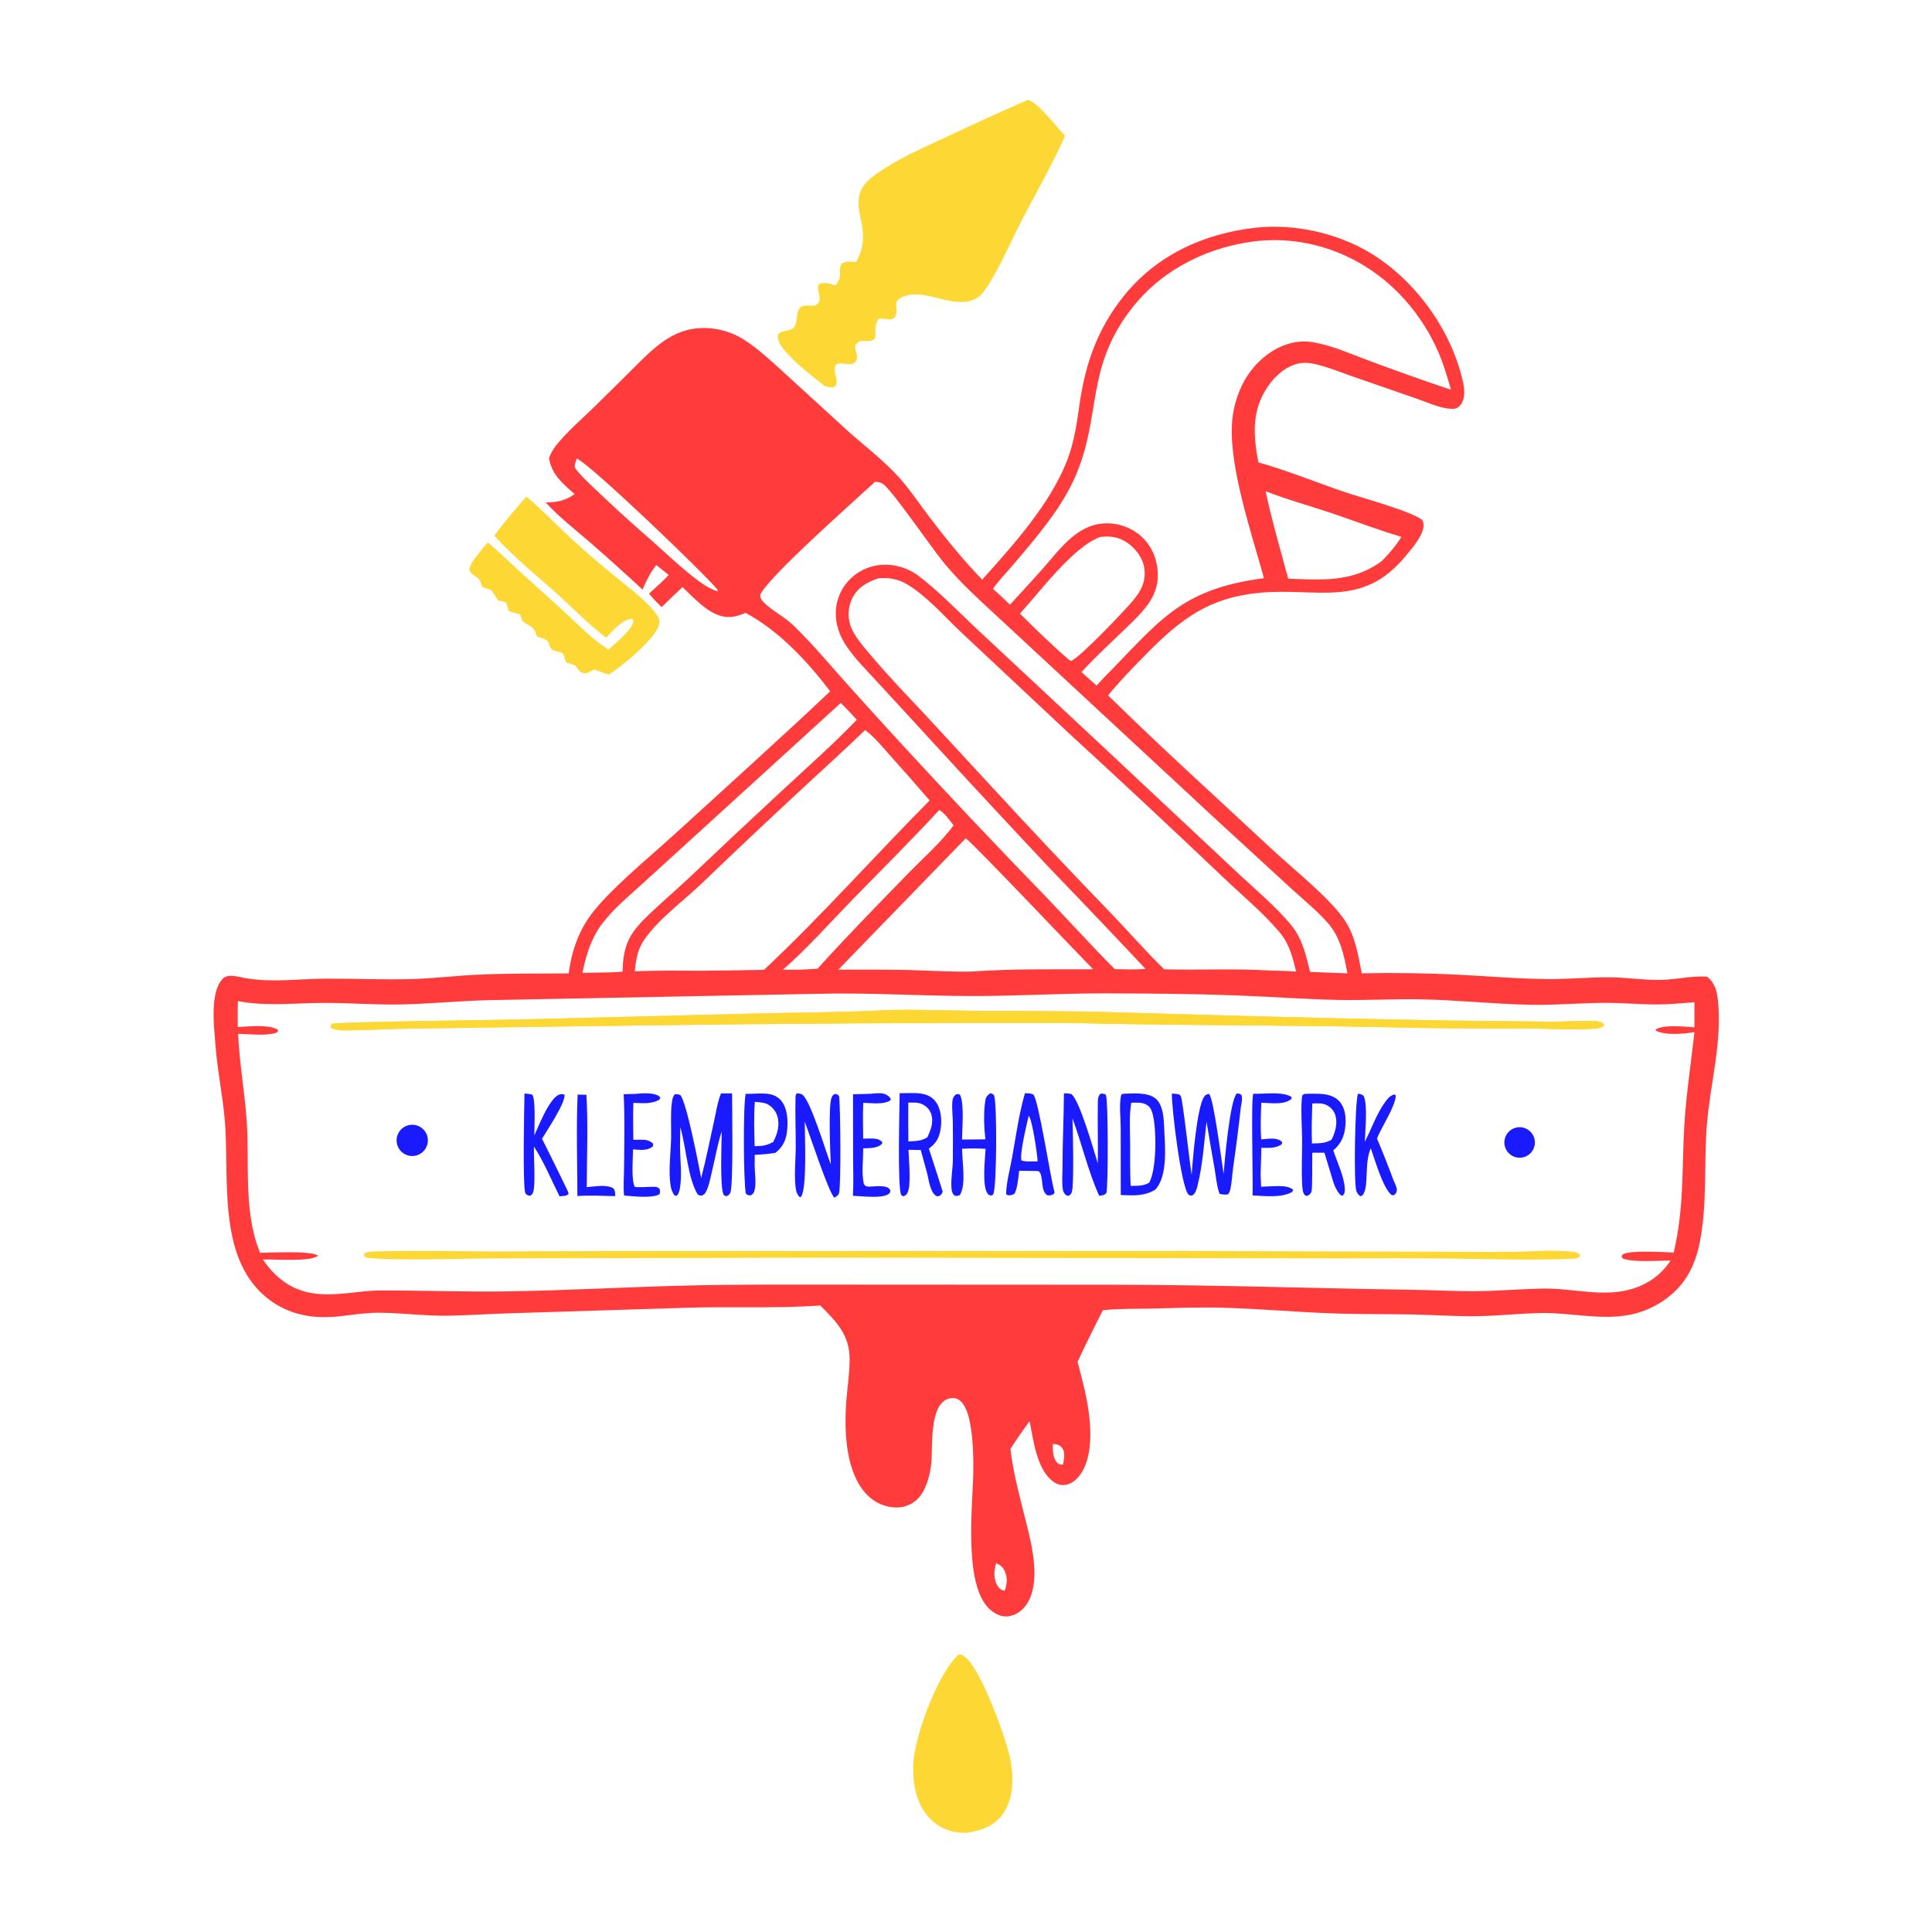 <?xml version="1.0" encoding="utf-8" ?>
<svg xmlns="http://www.w3.org/2000/svg" xmlns:xlink="http://www.w3.org/1999/xlink" width="512" height="512">
	<path fill="#ff3b3b" transform="scale(0.5 0.5)" d="M665.373 120.696C686 118.436 708.892 123.471 726.577 134.255C750.096 148.595 768.833 174.416 775.147 201.281C776.102 205.345 776.952 210.428 774.474 214.111C773.63 215.363 772.286 216.544 770.72 216.646C764.637 217.044 757.123 213.472 751.411 211.492L716.671 199.432C710.084 197.152 703.254 194.289 696.447 192.852C693.808 192.295 691.211 192.06 688.547 192.598C681.628 193.995 675.765 199.25 671.9 204.963C663.288 217.69 664.24 230.638 666.953 245.051C682.33 249.403 697.062 255.42 712.153 260.6C721.786 263.907 746.674 270.507 753.657 275.441C754.142 276.281 754.39 276.833 754.475 277.822C754.949 283.398 748.157 290.893 744.735 295.027C721.864 322.648 697.921 311.272 667.378 314.217C640.598 316.8 625.743 328.201 607.486 346.698C600.544 353.732 593.595 360.922 587.306 368.552C615.663 396.445 645.284 423.19 674.381 450.314C685.428 460.612 704.925 476.024 712.841 487.931C718.39 496.276 719.843 506.241 721.754 515.869C738.973 515.511 756.199 515.768 773.4 516.637C789.177 517.421 804.977 518.839 820.781 518.933C831.747 518.999 842.712 517.868 853.706 518.002C862.713 518.111 871.707 519.577 880.716 519.348C888.825 519.143 896.496 517.136 904.699 517.62C904.84 517.728 904.984 517.831 905.121 517.943C908.924 521.051 909.995 525.321 910.518 530.052C912.946 552.05 906.303 574.837 904.629 596.749C903.058 617.295 904.959 638.092 900.912 658.455C899.286 666.634 896.412 674.337 891.072 680.836C884.374 688.989 874.307 694.767 863.996 696.816C848.559 699.884 832.998 695.763 817.5 695.933C805.994 696.058 794.548 697.42 783.047 697.606C771.615 697.791 760.196 696.923 748.77 696.692C735.143 696.417 721.516 696.642 707.889 696.177C688.15 695.504 668.442 693.721 648.703 693.135C635.983 692.757 623.264 693.265 610.55 693.564C602.177 693.76 593.575 693.523 585.247 694.375L584.506 694.455C580.009 703.547 575.314 712.588 571.122 721.825C572.235 725.973 573.305 730.133 574.331 734.303C577.515 747.484 580.986 768.482 573.088 780.77C571.217 783.68 568.384 786.365 564.866 786.992C562.57 787.402 560.423 786.795 558.521 785.48C549.417 779.184 547.759 763.253 545.708 753.218C542.169 758.058 538.757 762.913 535.545 767.978C537.217 782.041 541.012 795.255 544.395 808.959C547.345 820.91 551.409 838.864 544.375 849.935C542.248 853.282 539.11 855.773 535.163 856.565C531.637 857.273 528.639 856.049 525.806 853.964C510.286 842.547 515.531 798.675 515.85 780.892C516.001 772.469 515.773 763.161 514.252 754.87C513.468 750.598 511.968 744.299 508.084 741.855C506.477 740.843 504.668 740.769 502.876 741.294C492.164 744.436 494.554 767.291 493.546 775.979C492.947 781.143 491.802 785.63 489.436 790.273C488.757 791.437 488.068 792.608 487.168 793.617C484.194 796.952 480.145 798.863 475.678 798.989C469.766 799.11 464.063 796.805 459.896 792.611C448.361 781.223 447.487 759.63 448.429 744.559C448.927 736.592 450.293 728.582 450.319 720.599C450.362 707.533 443.378 700.579 434.75 691.938C411.176 693.61 387.804 692.409 364.25 693.125L268.394 696.128C258.358 696.449 248.321 697.128 238.286 697.344C225.539 697.618 212.837 695.748 200.092 695.772C192.398 695.787 184.844 697.308 177.194 697.911C163.443 698.996 150.713 695.956 140.146 686.785C115.44 665.343 121.494 624.606 119.282 595.369C118.218 581.308 115.169 567.396 114.137 553.32C113.463 544.122 111.149 525.991 117.974 518.804C120.833 515.793 126.609 517.825 130.117 518.43C144.324 520.881 158.108 518.799 172.383 518.717C187.568 518.629 202.776 519.357 217.963 518.934C229.42 518.615 240.85 517.216 252.298 516.65C268.603 515.844 285.077 516.045 301.409 515.906C302.94 504.71 306.154 494.717 312.776 485.447C322.146 472.331 344.466 454.099 357.25 442.43C384.903 417.19 412.787 392.094 440.03 366.417C427.938 350.51 412.874 334.305 395.148 324.812C392.462 325.952 389.634 326.965 386.69 327.046C376.788 327.319 368.453 317.421 361.744 311.185C358.003 314.658 354.319 318.191 350.692 321.782C348.339 319.469 346.053 317.194 343.994 314.61C347.546 311.303 351.156 308.354 354.437 304.733L347.812 299.454C344.651 303.611 342.567 307.675 340.566 312.499C331.429 304.016 322.158 295.678 312.757 287.488C304.804 280.606 296.366 274.08 289.247 266.319C295.489 266.142 299.378 265.524 304.55 261.884C298.21 256.229 292.512 251.726 290.969 242.859C291.894 240.443 292.973 238.363 294.58 236.323C300.375 228.972 307.85 222.584 314.563 216.079C322.795 208.01 330.987 199.9 339.138 191.748C349.285 181.78 358.842 173.595 373.788 173.845C380.699 173.96 387.974 176.066 393.85 179.737C402.229 184.973 409.951 192.473 417.252 199.074L447.965 227.149C457.555 235.907 468.16 243.682 476.817 253.395C482.534 259.808 487.436 267.222 492.639 274.072C501.403 285.612 510.5 296.784 520.563 307.223C536.934 289.115 556.835 266.853 565.683 243.844C569.39 234.206 570.763 224.076 572.232 213.923C575.319 192.586 581.778 174.229 595.382 157.205C612.962 135.206 637.786 123.854 665.373 120.696ZM126.195 547.962C126.898 563.16 129.558 578.135 130.696 593.287C132.433 616.423 128.789 642.001 137.83 664C143.928 663.982 164.147 662.835 168.337 665.342L168.384 665.714C163.705 668.933 145.739 667.313 139.362 667.573C145.586 676.733 153.582 683.242 164.712 685.283C177.048 687.544 189.605 683.988 201.978 683.978C224.293 683.959 246.605 684.799 268.917 684.462C299.215 684.005 329.484 682.285 359.773 681.473C391.373 680.625 422.933 680.887 454.539 680.878L591.045 680.95C643.866 680.997 696.632 682.851 749.442 683.629C759.793 683.781 770.148 684.39 780.499 684.377C793.007 684.361 805.468 683.192 817.962 682.97C831.287 682.735 844.65 686.346 857.911 684.653C866.463 683.561 874.526 680.118 880.676 673.986C882.46 672.201 884.061 670.24 885.453 668.135C878.28 668.054 866.724 669.244 860.197 667.093L859.497 666.21C859.667 665.394 859.494 665.275 860.264 664.793C863.919 662.507 882.164 663.663 887.106 663.898C892.736 639.502 891.299 620.403 892.756 596.082C893.719 580.025 896.275 563.158 898.108 547.066C892.508 547.964 882.764 548.933 877.635 546.25L877.534 545.646C881.925 542.912 892.853 544.152 898.072 544.493L898.107 531.216C891.279 531.733 884.374 532.402 877.524 532.375C869.222 532.342 860.929 531.59 852.628 531.538C838.907 531.452 825.198 532.826 811.461 532.557C791.931 532.176 772.467 530.031 752.908 529.659C738.19 529.379 723.472 530.308 708.75 529.975C690.84 529.57 672.959 528.234 655.057 527.573C632.185 526.729 609.18 526.571 586.288 526.504C562.65 526.435 539.047 527.943 515.434 527.92C487.504 527.892 459.668 525.973 431.72 526.768L257.734 530.13C242.251 530.575 226.812 532.158 211.322 532.387C197.717 532.589 184.084 531.469 170.47 531.563C156.11 531.662 140.252 533.454 126.062 530.573C125.949 535.174 125.941 539.777 126.039 544.378C132.508 544.047 140.715 542.901 146.781 545.404L147.437 546.328C146.822 547.335 146.739 547.317 145.638 547.611C140.02 549.107 132.059 548.028 126.195 547.962ZM511.847 444.32L444.343 513.933C456.861 513.978 469.416 513.816 481.928 514.134C492.953 514.415 504.102 515.194 515.125 514.933C536.451 513.423 558.025 513.817 579.396 513.733C571.716 506.026 514.282 445.398 511.847 444.32ZM454.121 381.466C451.321 378.478 448.569 375.415 445.623 372.571L361.579 449.185L339.312 469.453C332.248 475.863 324.64 482.207 318.927 489.894C313.184 497.621 310.611 506.331 308.703 515.625L316.875 515.5C321.213 515.375 325.642 515.429 329.956 514.974C330.313 500.257 333.831 494.35 344.335 484.356C350.982 478.033 357.949 472.063 364.658 465.809C381.496 449.805 398.44 433.915 415.49 418.138C428.389 406.16 441.973 394.189 454.121 381.466ZM497.808 429.303C482.667 445.765 466.676 461.531 451.092 477.582C439.3 489.727 427.714 502.821 414.985 513.959L423.873 513.978C427.032 513.838 430.189 513.649 433.342 513.411C448.827 496.211 465.113 479.662 481.24 463.065C489.298 454.773 498.534 446.712 505.446 437.472C503.349 434.82 500.794 430.984 497.808 429.303ZM532.442 843.165C533.728 839.762 534.127 836.364 532.615 832.932C531.601 830.633 530.323 829.461 527.996 828.573C526.838 832.221 526.532 836.144 528.245 839.693C528.979 841.214 529.932 842.289 531.539 842.901C531.832 843.012 532.141 843.077 532.442 843.165ZM557.981 765.304C558.007 768.672 557.861 772.919 560.48 775.428C561.271 776.187 562.331 776.322 563.389 776.283C563.928 773.726 564.644 770.392 563.264 767.97C562.482 766.597 561.192 765.718 559.638 765.47C559.089 765.383 558.534 765.343 557.981 765.304ZM404.941 514.037C435.407 485.445 463.311 453.927 492.731 424.253C485.957 416.372 479.095 408.568 472.144 400.843C467.89 396.103 463.637 390.77 458.547 386.92C447.046 398.054 435.109 408.743 423.397 419.656C405.941 435.854 388.624 452.201 371.449 468.697C361.82 477.855 348.704 487.395 341.325 498.252C337.857 503.353 337.057 508.846 336.44 514.807C348.191 514.331 359.99 514.463 371.75 514.505C382.814 514.409 393.878 514.253 404.941 514.037ZM566.642 349.765L567.755 350.293C572.624 348.324 596.487 323.213 600.765 318.025C602.601 315.797 604.256 313.429 605.362 310.745C607.202 306.336 607.187 301.37 605.32 296.972C603.212 292.041 598.275 287.231 593.196 285.447C589.941 284.304 586.536 284.189 583.141 284.603C568.844 289.779 551.345 313.458 540.583 325.225C549.078 333.649 557.564 341.966 566.642 349.765ZM682.779 306.706C700.94 307.385 716.982 308.709 732.356 297.404C736.312 293.33 739.842 289.397 742.765 284.514C730.029 280.797 717.586 275.927 705.003 271.717C693.678 267.928 681.861 264.714 670.772 260.323C674.121 275.859 678.615 291.362 682.779 306.706ZM672.865 514.386C677.57 514.517 682.281 514.595 686.974 514.959C685.105 507.203 683.413 500.273 678.138 494.032C669.139 483.386 657.713 474.027 647.639 464.364C620.921 438.95 593.967 413.783 566.782 388.868L509.615 335.293C500.504 326.773 491.212 315.832 480.474 309.515C476.005 306.886 470.474 305.871 465.359 306.589C459.621 308.527 454.68 311.315 451.79 316.919C449.517 321.325 449.158 326.802 450.742 331.5C452.757 337.475 458.378 343.535 462.413 348.321C471.335 358.903 481.036 368.871 490.49 378.975L524.206 415.467C545.768 438.935 567.631 462.126 589.79 485.032C598.866 494.506 607.647 504.656 617.064 513.759C635.676 514.264 654.254 513.26 672.865 514.386ZM305.747 243.078C305.155 244.677 304.304 246.249 304.726 247.973C307.749 252.135 311.877 255.765 315.565 259.353C325.272 268.633 335.207 277.674 345.358 286.466C353.66 293.787 361.745 301.668 370.67 308.219C373.791 310.51 376.623 312.197 380.321 313.404L380.566 313.338L380.117 312.338L380.167 313.117L380.364 312.617C373.97 304.502 312.066 245.296 305.747 243.078ZM463.763 255.389C453.911 264.573 406.27 306.537 402.904 315.342C402.983 317.283 403.96 318.525 405.328 319.799C409.999 324.146 415.82 326.944 420.505 331.477C430.191 340.849 438.872 351.159 447.797 361.24C457.082 371.613 466.436 381.924 475.858 392.173C501.69 420.317 527.919 448.094 554.539 475.494C566.668 488.143 578.51 501.292 590.881 513.67C596.276 513.778 601.748 514.017 607.128 513.515C590.729 496.019 574.198 478.647 557.535 461.402C534.958 437.42 512.554 413.276 490.324 388.972L464.333 360.736C459.008 354.917 453.045 349.019 448.648 342.461C445.023 337.052 442.81 331.042 442.997 324.474C443.17 317.558 446.143 311.008 451.234 306.323C456.405 301.488 463.254 299.074 470.303 299.319C475.759 299.508 481.186 301.4 485.741 304.387C497.646 313.269 508.082 324.388 518.948 334.494L582.856 394.125L654.145 460.924C663.669 469.974 676.758 480.796 684.788 490.885C690.357 497.883 692.295 506.598 694.363 515.1C700.957 515.432 707.556 515.691 714.157 515.878C712.299 506.074 710.472 496.797 703.669 489.074C697.833 482.448 690.569 476.614 684.052 470.632L645.928 435.61L519.396 318.202C512.131 311.426 505.263 304.514 499.04 296.757C493.435 289.771 472.743 259.749 468.022 256.52C466.642 255.576 465.409 255.454 463.763 255.389ZM666.796 127.69C641.615 130.382 617.11 142.042 601.033 161.957C574.413 194.929 584.499 220.528 569.298 253.974C561.882 270.291 549.039 285.158 537.478 298.762C533.763 303.135 529.613 307.448 526.243 312.083C529.381 314.788 532.353 317.605 535.297 320.519C540.91 314.443 546.486 308.332 552.025 302.189C560.972 292.127 570.23 278.288 584.997 277.427C592.462 276.955 599.794 279.564 605.284 284.644C610.882 289.908 613.635 297.233 613.66 304.829C613.695 315.681 607.139 322.707 599.938 329.836C591.077 338.607 581.624 347.005 573.205 356.195C575.867 358.592 578.507 361.02 581.197 363.384L584.954 359.314C614.435 329.511 625.049 312.304 669.92 306.442C663.561 283.325 651.748 248.683 652.947 225.181C653.329 216.798 655.678 208.623 659.806 201.317C665.057 192.221 673.927 184.488 684.233 181.865C688.299 180.83 692.382 180.732 696.5 181.476C706.446 183.273 716.133 187.682 725.589 191.164C739.968 196.459 754.467 201.784 769.034 206.53C767.095 199.885 765.216 193.272 762.48 186.899C753.905 166.926 738.636 149.26 719.514 138.771C703.253 129.85 685.299 125.914 666.796 127.69Z"/>
	<path fill="#fdd835" transform="scale(0.5 0.5)" d="M461.733 535.78C479.2 534.617 497.216 535.616 514.734 535.727C535.882 535.721 557.03 535.874 578.176 536.187L636.206 537.823C679.322 539.082 722.444 540.099 765.572 540.873L822.387 541.519C829.647 541.535 836.993 540.901 844.227 541.105C846.496 541.169 848.34 541.289 850.121 542.787L850.08 543.658C848.944 544.543 847.911 544.972 846.481 545.102C834.705 546.174 821.342 545.151 809.374 545.109C782.584 545.249 755.793 544.99 729.01 544.332C674.595 543.261 620.11 543.555 565.709 542.158C489.864 542.047 414.018 542.502 338.179 543.526L216.071 545.191C206.037 545.327 196.015 546.019 185.981 546.059C183.04 546.071 178.617 546.422 175.976 545.016C175.225 544.616 175.451 544.696 175.185 543.794L175.998 542.655C178.385 541.595 262.658 540.615 271.879 540.426L401.979 537.159C421.881 536.635 441.849 536.631 461.733 535.78Z"/>
	<path fill="#fdd835" transform="scale(0.5 0.5)" d="M461.733 535.78C479.2 534.617 497.216 535.616 514.734 535.727C535.882 535.721 557.03 535.874 578.176 536.187L636.206 537.823C679.322 539.082 722.444 540.099 765.572 540.873L822.387 541.519C829.647 541.535 836.993 540.901 844.227 541.105C846.496 541.169 848.34 541.289 850.121 542.787L850.08 543.658C848.944 544.543 847.911 544.972 846.481 545.102C834.705 546.174 821.342 545.151 809.374 545.109C782.584 545.249 755.793 544.99 729.01 544.332C674.595 543.261 620.11 543.555 565.709 542.158C489.864 542.047 414.018 542.502 338.179 543.526L216.071 545.191C206.037 545.327 196.015 546.019 185.981 546.059C183.04 546.071 178.617 546.422 175.976 545.016C175.225 544.616 175.451 544.696 175.185 543.794L175.998 542.655C178.385 541.595 262.658 540.615 271.879 540.426L401.979 537.159C421.881 536.635 441.849 536.631 461.733 535.78Z"/>
	<path fill="#fdd835" transform="scale(0.5 0.5)" d="M200.362 663.261C220.583 662.783 240.934 663.212 261.167 663.298L323.248 663.09L626.19 663.055L773.963 663.468C784.164 663.594 794.367 663.58 804.567 663.427C813.867 663.233 824.3 662.405 833.529 663.484C835.076 663.665 836.569 663.926 837.55 665.232L837.161 666.169C835.688 667.122 834.795 667.184 833.059 667.182C811.654 668.057 790.176 667.34 768.765 667.058C749.569 666.805 730.349 666.978 711.151 666.964L443.041 666.596L260.668 666.971C249.888 666.992 200.563 668.473 193.872 666.349C193.095 666.103 193.136 665.688 192.813 665.004L193.478 664.112C195.705 663.268 198.01 663.344 200.362 663.261Z"/>
	<path fill="#1A1AFF" transform="scale(0.5 0.5)" d="M594.855 579.743C600.097 579.565 608.277 578.689 612.561 582.324C616.45 585.622 616.849 592.638 617.029 597.411C617.386 606.896 619.206 623.076 612.349 630.505C606.367 634.205 600.727 633.588 594.027 633.387L594.004 597.983C593.989 592.678 593.018 585.015 594.339 579.976L594.924 580.197L594.855 579.743ZM599.267 628.543C602.743 628.474 606.102 628.717 609.149 626.8C613.057 619.57 613.146 598.169 610.801 589.96C610.232 587.967 609.387 586.369 607.48 585.4C605.094 584.188 602.165 584.375 599.571 584.494C598.451 591.395 598.959 598.764 598.999 605.753C599.042 613.327 598.898 620.98 599.267 628.543Z"/>
	<path fill="#1A1AFF" transform="scale(0.5 0.5)" d="M382.127 579.529L388.009 579.517C388.024 586.453 388.769 629.194 387.037 632.263C386.318 633.537 386.078 633.645 384.768 634.043L383.572 633.368C381.442 629.361 382.535 605.595 382.512 599.743C380.154 606.822 378.984 614.408 377.178 621.655C376.501 624.372 375.123 632.394 372.517 633.455C371.339 633.935 370.879 633.637 369.839 633.138C364.534 624.524 363.661 608.191 360.719 597.981L360.552 597.418C360.548 600.994 360.502 604.57 360.414 608.145C360.531 614.954 361.544 623.107 360.363 629.78C360.104 631.242 359.741 632.992 358.461 633.885L357.42 633.491C356.158 631.721 355.648 630.004 355.343 627.853C354.251 620.174 355.522 611.014 355.701 603.215C355.841 597.07 355.315 590.593 356.082 584.501C356.293 582.819 356.559 581.407 357.585 580.018C358.809 579.854 359.413 579.94 360.565 580.381C363.952 584.158 370.348 617.81 371.648 624.369C374.263 614.345 376.262 604.095 378.515 593.979C379.57 589.241 380.328 584.037 382.127 579.529Z"/>
	<path fill="#1A1AFF" transform="scale(0.5 0.5)" d="M648.573 622.285C649.048 614.995 651.892 583.538 655.455 579.62C656.843 579.613 656.917 579.57 658.018 580.395C658.692 582.42 657.99 584.821 657.646 586.887C656.507 597.433 655.167 607.956 653.63 618.451C653.098 622.301 652.942 626.436 652.128 630.213C651.874 631.393 651.599 632.25 650.702 633.102C649.116 633.175 647.889 633.205 646.368 632.717C644.881 628.654 644.495 623.743 643.761 619.47C642.291 611.158 640.867 602.838 639.489 594.51C638.23 605.46 637.46 617.225 634.841 627.919C634.348 629.933 633.769 632.524 631.964 633.616C631.136 633.597 630.592 633.805 629.954 633.193C626.076 629.466 620.907 587.069 621.128 579.633C622.535 579.65 623.642 579.748 625.005 580.095C625.283 580.369 625.64 580.583 625.839 580.919C626.886 582.687 630.671 617.546 631.628 622.78C632.072 615.056 634.46 586.846 638.129 581.434C638.924 580.26 639.463 580.037 640.81 579.772C643.316 582.059 647.526 616.234 648.573 622.285Z"/>
	<path fill="#1A1AFF" transform="scale(0.5 0.5)" d="M691.536 579.773C694.035 579.666 696.536 579.652 699.035 579.73C703.115 579.883 707.23 580.681 710.033 583.895C713.027 587.328 713.465 592.218 713.093 596.574C712.626 602.029 710.889 606.186 706.673 609.7C708.699 616.013 712.514 623.576 712.772 630.169C712.831 631.671 712.67 632.7 711.617 633.781L710.502 633.431C707.641 630.308 706.775 626.855 705.6 622.892L701.965 610.953L695.52 610.967C695.493 613.609 695.627 630.01 695.154 631.417C694.683 632.818 694.126 633.11 692.947 633.825C692.018 633.711 691.726 633.742 691.201 632.934C690.373 631.657 690.275 629.49 690.191 627.997C689.745 620.022 690.193 611.742 690.156 603.738C690.131 598.186 689.168 585.202 690.317 580.363L691.536 579.773ZM695.38 606.04C699.14 605.98 702.323 606.065 705.675 604.104C707.701 600.379 709.04 595.419 707.805 591.221C707.094 588.802 705.463 586.912 703.23 585.754C700.942 584.567 698.05 584.772 695.539 584.873C695.329 591.937 695.067 598.975 695.38 606.04Z"/>
	<path fill="#1A1AFF" transform="scale(0.5 0.5)" d="M476.842 579.423C480.213 579.424 483.718 579.208 487.071 579.492C490.4 579.774 493.538 580.945 495.687 583.597C498.833 587.479 499.301 593.555 498.562 598.312C497.832 603.013 496.177 606.053 492.308 608.774C494.808 616.332 497.247 623.91 499.624 631.508C499.261 632.827 499.011 632.937 497.961 633.85C497.261 633.966 496.858 634.197 496.197 633.826C493.111 632.094 492.242 625.536 491.536 622.385L488.02 609.524L481.51 609.417C481.642 614.436 483.124 628.586 480.902 632.39C480.254 633.501 479.796 633.754 478.586 634.06L477.642 633.363C475.611 628.996 476.758 587.805 476.842 579.423ZM481.454 604.984C485.163 604.751 488.258 604.895 491.468 602.795C493.348 599.065 494.918 594.77 493.593 590.581C492.814 588.118 491.063 586.334 488.754 585.231C486.599 584.202 483.766 584.39 481.42 584.4C481.374 591.261 481.385 598.123 481.454 604.984Z"/>
	<path fill="#1A1AFF" transform="scale(0.5 0.5)" d="M395.227 579.757C398.734 579.843 402.294 579.41 405.794 579.638C408.981 579.844 411.819 580.804 413.951 583.278C417.454 587.343 417.724 594.171 417.172 599.31C416.624 604.414 414.985 607.764 411.041 610.997C407.375 611.668 403.755 611.899 400.039 612.081L399.983 617.773C400.014 621.835 401 627.355 399.832 631.23C399.424 632.58 399.014 632.908 397.824 633.596C396.442 633.437 396.264 633.536 395.291 632.576C394.062 625.957 393.829 585.968 395.227 579.757ZM399.976 607.502C403.906 607.487 406.287 607.22 409.811 605.253C412.077 601.015 413.425 596.185 411.954 591.421C411.136 588.774 409.019 586.284 406.492 585.109C404.677 584.266 402.073 584.224 400.099 583.99C399.467 591.757 399.81 599.717 399.976 607.502Z"/>
	<path fill="#1A1AFF" transform="scale(0.5 0.5)" d="M563.907 579.479C565.223 579.465 566.365 579.564 567.664 579.779C572.028 582.35 579.753 609.928 581.861 616.59C582.062 606.096 581.677 595.588 581.872 585.103C581.908 583.149 581.745 581.163 583.266 579.71C584.103 579.62 584.599 579.562 585.412 579.861C586.11 580.118 585.948 580.001 586.229 580.728C587.375 583.689 587.399 630.126 586.381 632.411C584.998 633.671 584.392 633.536 582.577 633.769C576.697 620.747 573.412 606.229 568.442 592.785C568.638 598.545 569.338 628.232 568.099 631.772C567.662 633.022 567.294 633.332 566.121 633.865L564.85 633.36C564.136 632.541 563.558 631.806 563.366 630.702C562.732 627.066 563.148 622.616 563.145 618.895C563.133 605.744 563.815 592.626 563.907 579.479Z"/>
	<path fill="#1A1AFF" transform="scale(0.5 0.5)" d="M422.336 579.439C423.114 579.549 424.041 579.628 424.775 579.907C429.235 581.599 437.849 611.023 440.365 617.149C440.034 611.076 439.01 586.739 440.693 581.887C441.04 580.886 441.58 580.191 442.541 579.785C443.802 579.998 443.842 580.031 444.729 580.955C445.503 586.539 445.782 628.254 444.74 632.153C444.312 633.758 443.473 634.021 442.149 634.788C438.829 630.946 429.228 601.508 426.513 594.52C426.491 601.322 427.926 630.412 424.427 634.493L423.532 634.249C422.875 633.281 422.25 632.361 422.003 631.192C420.665 624.865 421.733 614.814 421.756 608.055C421.785 599.176 421.407 590.198 421.642 581.336C421.663 580.556 421.904 580.07 422.336 579.439Z"/>
	<path fill="#1A1AFF" transform="scale(0.5 0.5)" d="M543.224 579.47C544.813 579.487 546.223 579.41 547.702 580.091C550.611 583.633 556.601 623.59 558.82 631.45C558.871 631.629 558.925 631.807 558.977 631.986L558.423 632.949C557.097 633.531 556.551 633.73 555.062 633.498C551.42 631.076 553.197 624.816 551.106 621.355C550.683 620.655 550.344 620.794 549.614 620.65L540.175 620.533C539.858 623.461 539.209 630.603 537.592 632.761C536.883 633.15 536.32 633.453 535.492 633.488C534.378 633.536 534.103 633.668 533.257 632.888C533.351 626.752 535.272 619.92 536.371 613.847C538.427 602.491 540.019 590.558 543.224 579.47ZM546.966 615.6L549.966 615.551C549.791 611.825 547.164 593.461 545.234 591.388C544.236 595.668 540.295 611.691 541.415 615.099C543.258 615.673 545.055 615.597 546.966 615.6Z"/>
	<path fill="#1A1AFF" transform="scale(0.5 0.5)" d="M524.941 579.384C525.699 579.721 526.53 579.818 526.876 580.629C528.519 584.491 528.312 628.514 526.535 632.752C526.226 633.49 525.976 633.393 525.29 633.663C524.492 633.445 524.133 633.5 523.576 632.814C520.362 628.853 522.086 614.088 522.397 608.913C518.214 608.619 514.118 608.661 509.932 608.866C509.891 615.63 512.211 627.722 508.758 633.428C508.374 633.549 507.701 633.778 507.318 633.822C506.58 633.907 506.068 633.852 505.552 633.314C504.326 632.039 504.277 629.97 504.227 628.291C504.093 623.778 505.02 619.165 505.033 614.617C505.052 608.092 505.128 601.534 505.027 595.013C504.974 591.548 504.535 588.038 504.712 584.581C504.813 582.619 505.132 581.413 506.593 580.069C507.767 579.896 507.855 579.632 508.888 580.324C511.177 585.562 509.931 597.891 509.889 603.977C514.029 604 518.175 603.907 522.316 603.863C521.532 597.79 521.238 589.49 522.217 583.447C522.573 581.249 523.252 580.63 524.941 579.384Z"/>
	<path fill="#1A1AFF" transform="scale(0.5 0.5)" d="M277.986 579.575C279.36 579.672 280.676 579.866 282.032 580.107C284.044 582.118 283.166 598.172 283.209 601.797C285.572 596.645 291.09 582.253 296.36 580.184C297.448 579.757 298.143 579.838 299.209 580.207C299.726 584.617 289.937 599.094 287.277 603.56C291.747 612.429 296.137 621.337 300.447 630.284C300.906 631.144 301.174 631.847 301.38 632.801C300.2 634.051 298.258 633.871 296.568 634.062C292.083 625.15 288.471 616.129 283.012 607.7C282.827 613.467 283.843 626.46 282.767 631.18C282.463 632.515 282.126 633.007 281.027 633.778C279.575 633.556 279.485 633.527 278.429 632.511C276.952 627.675 277.843 587.474 277.986 579.575Z"/>
	<path fill="#1A1AFF" transform="scale(0.5 0.5)" d="M719.745 579.711C721.237 579.927 721.65 579.869 722.819 580.883C725 586.455 723.543 598.822 723.393 605.163C726.934 598.281 729.599 590.311 734.184 584.06C735.55 582.198 736.906 580.457 739.299 580.081L739.774 580.644C739.684 586.206 732.507 596.932 730.117 602.751L729.838 603.436C732.922 610.777 735.852 618.181 738.627 625.644C739.215 627.041 740.517 629.419 740.336 630.874C740.16 632.291 739.777 632.647 738.778 633.521L737.582 633.408C732.908 629.647 728.747 614.646 726.542 608.623C723.092 616.396 725.483 627.587 722.773 632.624C722.23 633.635 722.07 633.706 721.038 634.01C720.074 633.466 719.228 632.316 718.887 631.257C717.399 626.638 718.194 583.779 719.745 579.711Z"/>
	<path fill="#1A1AFF" transform="scale(0.5 0.5)" d="M461.566 579.725C463.665 579.576 466.653 579.115 468.649 579.761C470.256 580.282 471.444 581.143 472.192 582.616L471.59 583.444C467.79 585.538 461.782 584.645 457.539 584.505C457.252 590.821 457.448 597.191 457.493 603.515C459.123 603.475 460.765 603.421 462.396 603.445C464.333 603.473 466.179 603.85 467.579 605.274L467.535 606.234C464.788 608.788 461.038 608.449 457.506 608.641C457.567 614.785 456.54 621.646 457.88 627.635C458.822 628.793 458.884 628.693 460.375 628.957C463.099 628.871 466.68 628.371 469.311 629.025C470.686 629.366 471.168 629.695 471.917 630.869C471.781 631.639 471.883 632.108 471.25 632.649C467.909 635.503 456.373 633.917 452.048 633.777C452.476 626.906 452.179 619.971 452.151 613.087L452.125 579.968C455.271 579.929 458.42 579.81 461.566 579.725Z"/>
	<path fill="#1A1AFF" transform="scale(0.5 0.5)" d="M337.053 579.772C340.233 579.42 344.783 579.157 347.785 580.252C348.951 580.677 349.459 580.819 349.996 582.007L349.311 582.954C345.057 585.278 340.374 584.675 335.701 584.546C335.451 591.046 335.628 597.602 335.656 604.109L339.514 604.077C342.318 604.039 343.974 604.269 346.149 606.141L346.138 607.443C345.964 607.598 345.801 607.766 345.616 607.909C342.831 610.07 338.825 609.425 335.533 609.184C335.488 613.54 334.447 626.192 336.57 629.142C339.574 629.329 342.444 629.141 345.442 629.033C347.121 628.972 348.313 628.917 349.572 630.073C349.836 631.348 349.968 631.712 349.582 632.934C345.827 635.285 335.25 634.016 330.763 633.646C330.304 628.494 330.747 623.16 330.779 617.984C330.856 605.351 331.215 592.559 330.542 579.95L337.053 579.772Z"/>
	<path fill="#1A1AFF" transform="scale(0.5 0.5)" d="M664.291 579.719C669.988 579.956 679.697 578.331 684.513 581.39L684.528 582.394C680.708 585.825 673.433 584.567 668.512 584.467C668.266 590.951 667.993 597.428 668.467 603.906C670.816 603.714 673.546 603.262 675.875 603.617C677.334 603.84 678.766 604.253 679.624 605.518L679.272 606.546C675.919 608.79 672.451 608.34 668.558 608.368L668.148 622.537L668.399 629.009C671.409 628.863 674.438 628.672 677.451 628.657C680.042 628.645 683.486 628.764 685.434 630.678L684.867 631.758C679.295 634.98 670.147 633.912 663.89 633.594C664.208 626.572 662.961 582.005 664.291 579.719Z"/>
	<path fill="#1A1AFF" transform="scale(0.5 0.5)" d="M306.156 580.128C307.69 580.253 309.266 580.222 310.807 580.253C311.768 596.395 311.016 613.015 310.992 629.211C315.29 628.935 321.504 627.539 325.256 629.953C326.141 631.464 326.008 632.256 326.051 633.982C319.406 633.8 312.672 633.451 306.036 633.919C305.988 616.069 305.391 597.952 306.156 580.128Z"/>
	<path fill="#1A1AFF" transform="scale(0.5 0.5)" d="M217.429 596.207C221.924 595.63 226.049 598.77 226.69 603.257C227.331 607.743 224.25 611.913 219.773 612.618C216.82 613.083 213.845 611.921 211.988 609.578C210.13 607.235 209.679 604.074 210.806 601.305C211.932 598.535 214.463 596.588 217.429 596.207Z"/>
	<path fill="#1A1AFF" transform="scale(0.5 0.5)" d="M803.059 597.795C807.291 596.497 811.78 598.843 813.132 603.057C814.485 607.272 812.198 611.791 808.001 613.198C805.238 614.125 802.189 613.493 800.021 611.544C797.854 609.595 796.902 606.63 797.531 603.783C798.16 600.937 800.272 598.649 803.059 597.795Z"/>
	<path fill="#fdd835" transform="scale(0.5 0.5)" d="M544.757 52.929C549.438 53.471 560.577 68.036 564.536 71.975C557.6 87.594 548.746 102.814 540.925 118.028C535.099 129.36 529.254 143.418 521.989 153.738C520.466 155.901 518.718 157.685 516.257 158.757C503.988 164.097 488.523 151.088 476.825 158.267C473.359 160.395 476.14 164.212 474.815 167.154C472.893 171.421 468.457 167.865 465.407 169.196C464.23 171.52 463.862 173.172 463.971 175.796C464.023 177.068 464.043 178.105 463.808 179.352C460.89 182.077 458.316 179.749 455.376 181.156C450.579 183.452 455.544 187.33 454 190.756C451.967 195.266 446.913 191.416 443.459 193.024C440.639 196.348 444.191 199.775 443.297 203.463C443.127 204.165 442.795 204.729 442.143 205.035C440.588 205.766 438.696 205.065 437.127 204.632C431.315 200.053 413.74 186.706 412.333 179.717C411.244 174.309 418.286 176.26 420.627 173.728C423.264 170.876 421.453 166.114 423.925 163.252C425.668 161.234 428.825 162.209 431.173 162.003C432.196 161.913 433.147 161.425 433.722 160.569C435.438 158.015 433.582 155.446 433.526 152.76C433.498 151.398 433.618 151.242 434.507 150.351C437.363 149.493 439.979 150.384 442.701 151.245C447.522 145.703 443.497 143.544 446.147 139.757C448.513 138.236 451.067 138.571 453.739 138.923C462.843 122.653 451.565 112.869 456.195 101.199C457.723 97.345 461.504 94.331 464.803 91.985C475.775 84.185 488.693 78.616 500.845 72.933C515.394 66.072 530.032 59.404 544.757 52.929Z"/>
	<path fill="#fdd835" transform="scale(0.5 0.5)" d="M278.938 263.267C281.843 264.952 298.237 281.375 302.722 285.43C309.482 291.601 316.394 297.603 323.452 303.43C330.706 309.409 341.857 317.514 347.474 324.925C348.758 326.619 349.893 328.368 349.457 330.584C347.945 338.278 329.464 353.151 322.822 357.53C320.198 356.832 317.625 355.769 315.07 354.849C313.482 355.66 311.297 357.019 309.44 356.803C307.239 356.546 306.069 354.329 304.928 352.694L300.028 351.06C299.607 349.756 299.202 348.432 298.725 347.147C297.983 345.144 294.915 345.565 293.141 344.612C292.001 344.001 291.529 343.065 291.16 341.885C291.117 341.747 290.839 340.807 290.765 340.654C289.737 338.539 286.673 338.04 284.616 337.393C283.046 332.702 282.592 332.612 278.407 330.305C276.476 329.24 276.261 327.554 275.679 325.575C273.614 325.147 271.64 324.523 269.631 323.892C269.283 322.481 268.917 321.134 268.4 319.774C267.254 318.58 265.566 318.559 264.006 318.301L260.52 312.817L255.481 311.066C254.143 304.183 250.43 306.531 248.746 301.983C249.176 299.116 250.684 297.272 252.386 294.989C254.36 292.405 256.401 289.921 258.534 287.467C264.305 292.32 269.712 297.626 275.284 302.707L299.467 324.617C306.796 331.36 314.039 339.033 322.534 344.285C325.174 341.987 327.797 339.671 330.258 337.181C332.358 335.057 335.688 331.738 335.66 328.628L334.834 327.995C329.545 328.427 324.857 334.341 321.315 337.96C313.088 332.08 303.706 322.382 295.985 315.405C285.202 305.661 271.528 294.655 262.027 283.936C267.195 276.686 273.104 269.98 278.938 263.267Z"/>
	<path fill="#fdd835" transform="scale(0.5 0.5)" d="M508.211 876.779C509.077 876.945 509.922 877.082 510.686 877.554C519.556 883.037 533.742 922.526 535.654 933.258C537.328 942.655 537.278 953.511 531.437 961.567C526.724 968.065 519.888 970.329 512.327 971.429C511.454 971.419 510.58 971.398 509.707 971.366C502.883 971.105 496.806 968.267 492.23 963.174C485.303 955.464 483.515 944.395 484.092 934.372C484.925 919.907 497.071 886.659 508.211 876.779Z"/>
</svg>
